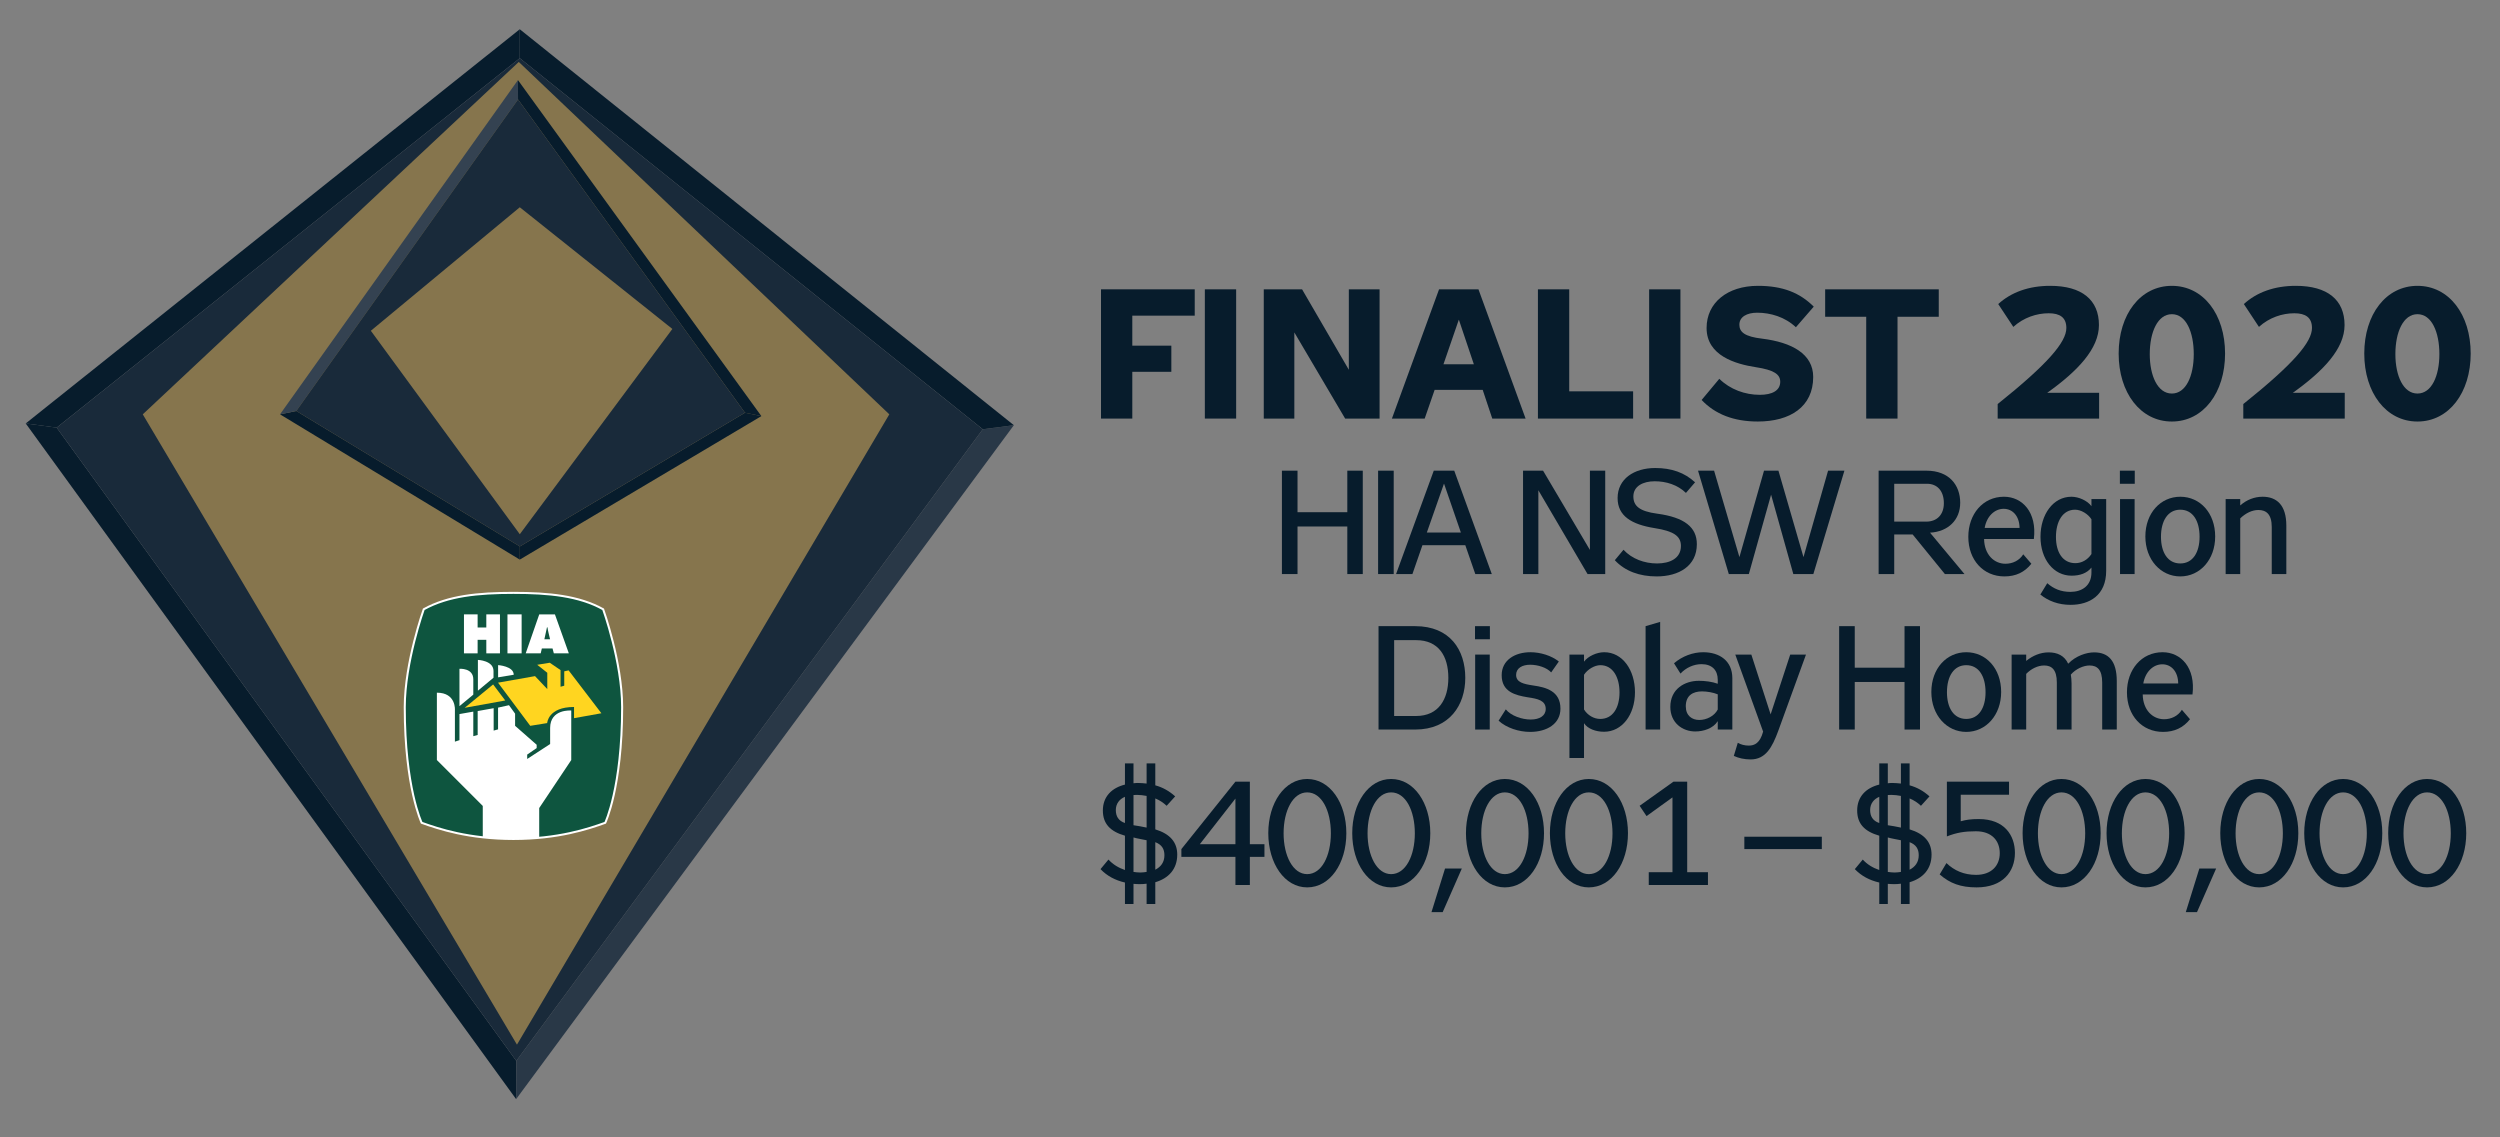 <svg xmlns="http://www.w3.org/2000/svg" xmlns:xlink="http://www.w3.org/1999/xlink" id="Layer_1" x="0px" y="0px" width="611px" height="278px" viewBox="0 0 611 278" xml:space="preserve"><rect x="0" y="0" width="611" height="278" fill="#808080" stroke="none"/><rect x="-35" y="-27.56" display="none" fill="#FFFFFF" width="709.819" height="485.762"></rect><path fill="#0F2439" d="M127.034,7.149l120.751,96.773L127.034,7.149z"></path><path fill="#0F2439" d="M6.284,103.487l120.75-96.338L6.284,103.487z"></path><polygon fill="#071C2C" points="126.179,259.28 126.14,268.626 6.283,103.487 13.85,104.514 "></polygon><polygon fill="#293847" points="240.19,104.913 247.784,103.923 126.141,268.626 126.179,259.279 "></polygon><polygon fill="#071C2C" points="13.85,104.514 6.284,103.487 127.034,7.149 127.025,14.219 "></polygon><polygon fill="#071C2C" points="127.025,14.219 127.034,7.149 247.784,103.922 240.19,104.912 "></polygon><polygon fill="#192A3A" points="127.025,14.219 240.19,104.912 126.179,259.28 13.85,104.514 "></polygon><polygon fill="#86754D" points="126.787,15.138 34.893,101.262 126.344,255.31 217.347,101.262 "></polygon><path fill="#0F2439" d="M126.586,19.571l59.495,82.127L126.586,19.571z"></path><path fill="#193D62" d="M68.435,101.264l58.151-81.693L68.435,101.264z"></path><polygon fill="#071C2C" points="127.047,133.549 127.033,136.769 68.436,101.264 72.408,100.444 "></polygon><polygon fill="#344251" points="72.409,100.444 68.435,101.264 126.586,19.571 126.606,24.305 "></polygon><polygon fill="#071C2C" points="182.069,100.87 186.081,101.698 127.033,136.768 127.047,133.55 "></polygon><polygon fill="#071C2C" points="126.607,24.305 126.586,19.571 186.081,101.698 182.069,100.869 "></polygon><polygon fill="#192A3A" points="126.607,24.305 182.069,100.869 127.047,133.549 72.409,100.444 "></polygon><polygon fill="#86754D" points="127.037,50.655 90.634,80.84 127.037,130.563 164.326,80.395 "></polygon><g>	<defs>		<rect id="SVGID_1_" x="-35" y="-27.56" width="712.94" height="487.56"></rect>	</defs>	<clipPath id="SVGID_2_">		<use xlink:href="#SVGID_1_"></use>	</clipPath>	<path clip-path="url(#SVGID_2_)" fill="#0E553F" d="M125.498,205.042c-10.949,0-18.273-2.453-22.445-3.953  c0,0-4.131-8.61-4.131-28.248c0-11.024,4.644-23.934,4.644-23.934c5.928-3.289,13.242-4.01,21.932-4.01h-0.021  c8.69,0,16.003,0.721,21.931,4.01c0,0,4.644,12.91,4.644,23.934c0,19.638-4.131,28.248-4.131,28.248  c-4.172,1.5-11.496,3.953-22.444,3.953H125.498z"></path>	<path clip-path="url(#SVGID_2_)" fill="none" stroke="#FFFFFF" stroke-width="0.5" d="M125.498,205.042  c-10.949,0-18.273-2.453-22.445-3.953c0,0-4.131-8.61-4.131-28.248c0-11.024,4.644-23.934,4.644-23.934  c5.928-3.289,13.242-4.01,21.932-4.01h-0.021c8.69,0,16.003,0.721,21.931,4.01c0,0,4.644,12.91,4.644,23.934  c0,19.638-4.131,28.248-4.131,28.248c-4.172,1.5-11.496,3.953-22.444,3.953H125.498z"></path>	<polygon clip-path="url(#SVGID_2_)" fill="#FFFFFF" points="113.393,150.151 116.731,150.151 116.731,153.36 118.855,153.36   118.855,150.151 122.191,150.151 122.191,159.68 118.855,159.68 118.855,156.37 116.731,156.37 116.731,159.68 113.393,159.68  "></polygon>	<rect x="124.023" y="150.151" clip-path="url(#SVGID_2_)" fill="#FFFFFF" width="3.463" height="9.529"></rect>	<path clip-path="url(#SVGID_2_)" fill="#FFFFFF" d="M132.149,159.68h-3.666l3.31-9.529h3.83l3.401,9.529h-3.666l-0.317-1.189  h-2.615L132.149,159.68z M134.437,156.229l-0.404-1.68c-0.102-0.404-0.164-0.82-0.229-1.224h-0.125l-0.633,2.904H134.437z"></path>	<polygon clip-path="url(#SVGID_2_)" fill="#FFD520" points="120.523,167.276 113.572,172.987 123.479,171.2  "></polygon>	<path clip-path="url(#SVGID_2_)" fill="#FFD520" d="M121.714,166.846l7.877,10.545l4.138-0.668c0,0,0.19-3.936,6.565-3.936v2.735  l6.685-1.201l-8.01-10.479l-1.066,0.232v3.512l-0.904,0.26v-4.074l-2.635-1.799l-3.07,0.5l2.463,1.953v3.986l-2.997-3.17  L121.714,166.846z"></path>	<path clip-path="url(#SVGID_2_)" fill="#FFFFFF" d="M112.291,172.575v-9.121c0,0,3.383-0.258,3.383,2.578v3.738L112.291,172.575z"></path>	<path clip-path="url(#SVGID_2_)" fill="#FFFFFF" d="M116.797,168.803v-7.522c0,0,3.817,0.135,3.817,2.715v1.637L116.797,168.803z"></path>	<path clip-path="url(#SVGID_2_)" fill="#FFFFFF" d="M121.737,165.543v-2.992c0,0,3.817,0.254,3.817,2.357L121.737,165.543z"></path>	<path clip-path="url(#SVGID_2_)" fill="#FFFFFF" d="M131.782,204.756v-7.27l7.832-11.728v-12.106c0,0-5.162-0.443-5.162,4.272  v3.918l-5.608,3.65v-1.07l2.317-1.59v-0.812l-5.273-4.629v-2.971l-1.492-2.068l-2.67,0.59v5.318l-1.078,0.299v-5.475l-3.906,0.701  v5.844l-1.069,0.297v-6.004l-3.383,0.598v6.377l-1.111,0.367v-7.678c0,0,0.366-4.293-4.406-4.293v16.465l11.215,11.215v7.664  c2.28,0.252,4.777,0.404,7.5,0.404C127.742,205.042,129.833,204.932,131.782,204.756"></path>	<polygon clip-path="url(#SVGID_2_)" fill="#071C2C" points="269.086,102.301 269.086,70.711 291.99,70.711 291.99,77.146   276.735,77.146 276.735,84.481 286.275,84.481 286.275,90.871 276.735,90.871 276.735,102.301  "></polygon>	<rect x="294.465" y="70.712" clip-path="url(#SVGID_2_)" fill="#071C2C" width="7.649" height="31.589"></rect>	<polygon clip-path="url(#SVGID_2_)" fill="#071C2C" points="328.754,102.301 316.335,81.241 316.335,102.301 308.865,102.301   308.865,70.711 318.225,70.711 329.654,90.375 329.654,70.711 337.169,70.711 337.169,102.301  "></polygon>	<path clip-path="url(#SVGID_2_)" fill="#071C2C" d="M350.625,95.281l-2.431,7.019h-8.01l11.52-31.588h9.63l11.52,31.588h-8.145  l-2.34-7.019H350.625z M352.784,89.026h7.425l-3.645-10.845h-0.045L352.784,89.026z"></path>	<polygon clip-path="url(#SVGID_2_)" fill="#071C2C" points="375.869,70.712 383.519,70.712 383.519,95.641 399.133,95.641   399.133,102.301 375.869,102.301  "></polygon>	<rect x="403.049" y="70.712" clip-path="url(#SVGID_2_)" fill="#071C2C" width="7.649" height="31.589"></rect>	<path clip-path="url(#SVGID_2_)" fill="#071C2C" d="M435.088,93.301c0-1.845-1.574-2.88-5.938-3.555  c-4.95-0.764-12.061-2.79-12.061-9.584c0-6.165,5.085-10.304,12.555-10.304c6.075,0,10.26,1.71,13.635,5.085l-4.365,5.039  c-2.655-2.52-6.21-3.555-9.449-3.555c-2.564,0-4.365,1.035-4.365,2.925c0,1.8,1.305,2.925,5.58,3.42  c7.244,0.9,12.464,3.735,12.464,9.359c0,7.29-5.624,10.89-13.544,10.89c-5.895,0-10.439-1.8-13.725-5.265l4.32-5.175  c2.654,2.611,6.3,3.915,9.899,3.915C433.109,96.496,435.088,95.46,435.088,93.301"></path>	<polygon clip-path="url(#SVGID_2_)" fill="#071C2C" points="446.068,77.417 446.068,70.712 473.832,70.712 473.832,77.417   463.754,77.417 463.754,102.301 456.103,102.301 456.103,77.417  "></polygon>	<path clip-path="url(#SVGID_2_)" fill="#071C2C" d="M513.026,96.001v6.3h-24.794v-3.555c12.33-9.854,16.784-15.165,16.784-18.584  c0-2.565-1.574-3.6-4.319-3.6c-2.925,0-6.12,1.035-8.64,3.33l-3.689-5.58c3.149-2.88,7.47-4.455,12.689-4.455  c7.74,0,11.924,3.42,11.924,9.584c0,5.76-5.13,11.206-12.644,16.56H513.026z"></path>	<path clip-path="url(#SVGID_2_)" fill="#071C2C" d="M543.807,86.416c0,9.54-5.311,16.605-13.005,16.605  s-13.004-7.065-13.004-16.605c0-9.584,5.31-16.558,13.004-16.558S543.807,76.832,543.807,86.416 M525.402,86.552  c0,5.31,1.936,9.629,5.399,9.629c3.465,0,5.354-4.319,5.354-9.629c0-5.4-1.89-9.765-5.354-9.765  C527.338,76.787,525.402,81.151,525.402,86.552"></path>	<path clip-path="url(#SVGID_2_)" fill="#071C2C" d="M573.056,96.001v6.3h-24.794v-3.555c12.33-9.854,16.784-15.165,16.784-18.584  c0-2.565-1.574-3.6-4.319-3.6c-2.925,0-6.12,1.035-8.64,3.33l-3.689-5.58c3.149-2.88,7.47-4.455,12.689-4.455  c7.74,0,11.924,3.42,11.924,9.584c0,5.76-5.13,11.206-12.644,16.56H573.056z"></path>	<path clip-path="url(#SVGID_2_)" fill="#071C2C" d="M603.836,86.416c0,9.54-5.311,16.605-13.005,16.605  s-13.004-7.065-13.004-16.605c0-9.584,5.31-16.558,13.004-16.558S603.836,76.832,603.836,86.416 M585.432,86.552  c0,5.31,1.936,9.629,5.399,9.629c3.465,0,5.354-4.319,5.354-9.629c0-5.4-1.89-9.765-5.354-9.765  C587.367,76.787,585.432,81.151,585.432,86.552"></path>	<polygon clip-path="url(#SVGID_2_)" fill="#071C2C" points="317.115,140.301 313.3,140.301 313.3,115.032 317.115,115.032   317.115,125.183 329.281,125.183 329.281,115.032 333.061,115.032 333.061,140.301 329.281,140.301 329.281,128.674   317.115,128.674  "></polygon>	<rect x="336.808" y="115.032" clip-path="url(#SVGID_2_)" fill="#071C2C" width="3.815" height="25.269"></rect>	<path clip-path="url(#SVGID_2_)" fill="#071C2C" d="M347.643,133.246l-2.448,7.054H341.2l9.214-25.268h5.003l9.179,25.268h-4.031  l-2.446-7.054H347.643z M348.722,130.15h8.315l-4.104-11.915h-0.036L348.722,130.15z"></path>	<polygon clip-path="url(#SVGID_2_)" fill="#071C2C" points="387.997,140.301 375.976,119.82 375.976,140.301 372.231,140.301   372.231,115.032 377.126,115.032 388.573,134.397 388.573,115.032 392.316,115.032 392.316,140.301  "></polygon>	<path clip-path="url(#SVGID_2_)" fill="#071C2C" d="M410.82,133.426c0-2.412-1.8-3.636-6.443-4.355  c-5.615-0.901-9.035-2.953-9.035-7.343c0-4.68,4.031-7.344,9.179-7.344c4.032,0,7.163,1.116,9.755,3.492l-2.231,2.591  c-2.052-1.979-4.823-2.843-7.631-2.843c-2.844,0-5.22,1.188-5.22,3.707c0,2.304,1.476,3.636,5.831,4.212  c6.659,0.9,9.684,3.312,9.684,7.451c0,5.328-4.392,7.883-9.826,7.883c-4.141,0-7.704-1.26-10.224-3.96l2.124-2.555  c2.052,2.231,5.111,3.347,8.207,3.347C408.156,137.708,410.82,136.449,410.82,133.426"></path>	<polygon clip-path="url(#SVGID_2_)" fill="#071C2C" points="440.771,136.161 446.782,115.032 450.777,115.032 443.183,140.301   438.287,140.301 432.852,120.899 427.417,140.301 422.521,140.301 414.999,115.032 418.922,115.032 425.112,136.161   431.125,115.032 434.651,115.032  "></polygon>	<path clip-path="url(#SVGID_2_)" fill="#071C2C" d="M470.832,115.032c5.507,0,8.243,3.491,8.243,7.847  c0,4.175-2.916,7.055-7.38,7.307l8.424,10.114h-4.788l-7.883-9.682h-4.499v9.682h-3.815v-25.268H470.832z M475.079,122.987  c0-3.168-1.764-4.752-4.104-4.752h-8.026v9.251h7.811C473.424,127.486,475.079,125.758,475.079,122.987"></path>	<path clip-path="url(#SVGID_2_)" fill="#071C2C" d="M489.876,140.876c-5.111,0-8.819-3.959-8.819-9.682  c0-5.544,3.563-9.791,8.711-9.791c4.5,0,8.1,3.815,7.308,10.33h-12.167c0.072,3.816,2.448,6.048,5.22,6.048  c1.728,0,3.384-0.756,4.355-2.304l1.979,2.304C494.808,139.869,492.647,140.876,489.876,140.876 M489.696,124.354  c-2.231,0-4.176,1.872-4.644,4.68h8.53C493.549,126.083,491.855,124.354,489.696,124.354"></path>	<path clip-path="url(#SVGID_2_)" fill="#071C2C" d="M514.75,139.508c0,6.012-4.104,8.316-8.711,8.316  c-2.951,0-5.435-0.937-7.379-2.521l1.692-2.771c1.548,1.368,3.348,2.124,5.651,2.124c2.808,0,5.146-1.476,5.146-4.751v-1.189  c-1.115,1.405-2.843,1.98-4.859,1.98c-4.391,0-7.595-3.995-7.595-9.502c0-5.472,3.096-9.791,7.56-9.791  c1.764,0,3.887,0.936,4.895,2.304v-1.728h3.6V139.508z M507.155,124.57c-3.06,0-4.68,2.916-4.68,6.659  c0,3.78,1.657,6.407,4.752,6.407c1.512,0,2.988-0.792,3.923-2.231v-8.495C510.287,125.579,508.595,124.57,507.155,124.57"></path>	<path clip-path="url(#SVGID_2_)" fill="#071C2C" d="M521.735,118.235h-3.637v-3.203h3.637V118.235z M521.699,140.301h-3.563V121.98  h3.563V140.301z"></path>	<path clip-path="url(#SVGID_2_)" fill="#071C2C" d="M532.859,140.877c-4.787,0-8.531-4.104-8.531-9.755  c0-5.76,3.744-9.719,8.531-9.719c4.823,0,8.531,3.959,8.531,9.719C541.391,136.773,537.683,140.877,532.859,140.877   M532.859,124.57c-3.022,0-4.716,2.7-4.716,6.624c0,3.815,1.656,6.515,4.716,6.515c3.061,0,4.716-2.7,4.716-6.515  C537.575,127.27,535.92,124.57,532.859,124.57"></path>	<path clip-path="url(#SVGID_2_)" fill="#071C2C" d="M547.511,121.979v1.548c1.548-1.368,3.456-2.124,5.472-2.124  c3.455,0,5.796,2.052,5.796,7.055V140.3h-3.564v-11.482c0-3.168-1.367-4.176-3.275-4.176c-1.584,0-3.168,0.828-4.428,2.052V140.3  h-3.563v-18.321H547.511z"></path>	<path clip-path="url(#SVGID_2_)" fill="#071C2C" d="M345.877,178.301h-8.963v-25.269h8.963c8.494,0,12.238,5.795,12.238,12.634  C358.115,172.325,354.264,178.301,345.877,178.301 M346.093,156.451h-5.363v18.538h5.363c5.507,0,7.883-4.103,7.883-9.323  C353.976,160.411,351.636,156.451,346.093,156.451"></path>	<path clip-path="url(#SVGID_2_)" fill="#071C2C" d="M364.129,156.235h-3.636v-3.203h3.636V156.235z M364.093,178.301h-3.563V159.98  h3.563V178.301z"></path>	<path clip-path="url(#SVGID_2_)" fill="#071C2C" d="M373.38,170.418c-3.06-0.504-6.371-1.332-6.371-5.399  c0-3.708,3.275-5.616,7.02-5.616c2.447,0,5.147,0.828,6.947,2.268l-1.872,2.664c-1.079-1.188-3.239-1.872-5.147-1.872  c-1.907,0-3.42,0.828-3.42,2.483c0,1.836,1.836,2.232,4.212,2.592c3.096,0.432,6.623,1.368,6.623,5.651  c0,3.744-3.347,5.688-7.415,5.688c-2.735,0-5.759-0.972-7.703-2.736l1.764-2.772c1.26,1.584,3.96,2.485,6.084,2.485  c2.159,0,3.672-0.901,3.672-2.592C377.772,171.21,375.864,170.777,373.38,170.418"></path>	<path clip-path="url(#SVGID_2_)" fill="#071C2C" d="M383.57,185.248v-25.269h3.563v1.728c0.973-1.332,3.132-2.304,4.932-2.304  c4.465,0,7.523,4.32,7.523,9.791c0,5.507-3.168,9.647-7.559,9.647c-2.017,0-3.996-0.72-4.896-2.088v8.495H383.57z M387.133,164.91  v8.495c0.9,1.44,2.448,2.304,3.96,2.304c3.061,0,4.715-2.699,4.715-6.48c0-3.707-1.619-6.659-4.679-6.659  C389.725,162.57,387.997,163.579,387.133,164.91"></path>	<polygon clip-path="url(#SVGID_2_)" fill="#071C2C" points="405.744,151.988 405.744,178.3 402.182,178.3 402.182,153.032  "></polygon>	<path clip-path="url(#SVGID_2_)" fill="#071C2C" d="M419.819,178.301v-2.052c-1.116,1.763-3.42,2.519-5.508,2.519  c-3.059,0-6.083-2.051-6.083-6.01c0-4.356,3.491-6.372,6.984-6.372c1.475,0,3.238,0.216,4.606,0.72v-0.971  c0-2.376-1.439-3.817-3.96-3.817c-1.908,0-3.814,0.864-5.146,2.304l-1.584-2.52c2.015-1.727,4.606-2.699,7.127-2.699  c4.031,0,7.127,2.124,7.127,6.335v12.563H419.819z M419.819,169.698c-1.116-0.469-2.664-0.721-3.852-0.721  c-2.196,0-3.96,0.973-3.96,3.636c0,2.304,1.512,3.348,3.312,3.348c1.729,0,3.672-0.936,4.5-2.556V169.698z"></path>	<path clip-path="url(#SVGID_2_)" fill="#071C2C" d="M424.104,159.979h3.924l4.715,14.613l4.788-14.613h3.852l-6.803,18.717  c-1.44,3.887-3.024,6.911-6.732,6.911c-1.512,0-2.951-0.323-4.102-0.863l0.971-3.204c0.756,0.432,1.656,0.684,2.7,0.684  c1.403,0,2.735-0.612,3.491-3.42L424.104,159.979z"></path>	<polygon clip-path="url(#SVGID_2_)" fill="#071C2C" points="453.301,178.301 449.486,178.301 449.486,153.032 453.301,153.032   453.301,163.183 465.467,163.183 465.467,153.032 469.246,153.032 469.246,178.301 465.467,178.301 465.467,166.674   453.301,166.674  "></polygon>	<path clip-path="url(#SVGID_2_)" fill="#071C2C" d="M480.552,178.877c-4.787,0-8.531-4.104-8.531-9.755  c0-5.76,3.744-9.719,8.531-9.719c4.823,0,8.531,3.959,8.531,9.719C489.083,174.773,485.375,178.877,480.552,178.877   M480.552,162.57c-3.022,0-4.716,2.7-4.716,6.624c0,3.815,1.656,6.515,4.716,6.515c3.061,0,4.716-2.7,4.716-6.515  C485.268,165.27,483.612,162.57,480.552,162.57"></path>	<path clip-path="url(#SVGID_2_)" fill="#071C2C" d="M513.777,178.301v-11.482c0-3.168-1.224-4.176-3.096-4.176  c-1.476,0-3.348,0.828-4.571,2.231c0.107,0.685,0.18,1.405,0.18,2.197v11.23h-3.6v-11.482c0-3.168-1.26-4.176-3.096-4.176  c-1.584,0-3.203,0.828-4.392,2.052v13.606h-3.563v-18.321h3.563v1.548c1.584-1.296,3.492-2.088,5.472-2.088  c2.195,0,3.888,0.827,4.788,2.771c1.871-1.944,4.5-2.771,6.336-2.771c3.455,0,5.542,2.015,5.542,7.018v11.843H513.777z"></path>	<path clip-path="url(#SVGID_2_)" fill="#071C2C" d="M528.646,178.876c-5.111,0-8.819-3.959-8.819-9.682  c0-5.544,3.563-9.791,8.711-9.791c4.5,0,8.1,3.815,7.308,10.33h-12.167c0.072,3.816,2.448,6.048,5.22,6.048  c1.728,0,3.384-0.756,4.355-2.304l1.98,2.304C533.578,177.869,531.418,178.876,528.646,178.876 M528.467,162.354  c-2.232,0-4.176,1.872-4.644,4.68h8.53C532.319,164.083,530.626,162.354,528.467,162.354"></path>	<path clip-path="url(#SVGID_2_)" fill="#071C2C" d="M277.027,186.568v4.86c0.324-0.037,0.683-0.073,1.044-0.073  c0.756,0,1.475,0.073,2.159,0.145v-4.932h2.124v5.363c1.836,0.504,3.42,1.405,4.859,2.701l-2.088,2.303  c-0.792-0.755-1.727-1.368-2.771-1.799v7.558c3.636,1.116,5.363,3.168,5.363,6.155c0,3.636-2.195,5.831-5.363,6.768v5.327h-2.124  v-4.968c-0.539,0.073-1.115,0.109-1.655,0.109s-1.044-0.036-1.548-0.072v4.931h-2.088v-5.256c-2.376-0.539-4.392-1.619-5.975-3.275  l1.944-2.34c1.08,1.189,2.447,2.016,4.031,2.556v-8.387c-3.636-1.044-5.399-2.951-5.399-6.155c0-3.419,2.196-5.543,5.399-6.335  v-5.184H277.027z M274.939,201.146v-6.407c-1.367,0.576-2.231,1.692-2.231,3.24C272.708,199.455,273.321,200.606,274.939,201.146   M277.892,194.271c-0.288,0-0.576,0-0.864,0.036v7.379c0.9,0.145,2.16,0.325,3.203,0.577v-7.74  C279.475,194.38,278.647,194.271,277.892,194.271 M280.23,205.358c-0.936-0.216-2.268-0.396-3.203-0.684v8.423  c0.54,0.072,1.08,0.144,1.656,0.144c0.539,0,1.043-0.072,1.547-0.144V205.358z M282.354,205.826v6.731  c1.332-0.684,2.231-1.799,2.231-3.528C284.585,207.481,283.938,206.438,282.354,205.826"></path>	<path clip-path="url(#SVGID_2_)" fill="#071C2C" d="M305.466,206.33h3.564v3.096h-3.564v6.875h-3.527v-6.875h-13.21v-1.908  l13.21-16.486h3.527V206.33z M301.938,195.172l-8.711,11.158h8.711V195.172z"></path>	<path clip-path="url(#SVGID_2_)" fill="#071C2C" d="M329.045,203.63c0,7.416-3.995,13.247-9.574,13.247  c-5.508,0-9.503-5.831-9.503-13.247c0-7.415,3.995-13.246,9.503-13.246C325.05,190.384,329.045,196.215,329.045,203.63   M313.711,203.666c0,5.472,2.268,9.971,5.76,9.971c3.563,0,5.794-4.499,5.794-9.971c0-5.543-2.231-10.007-5.794-10.007  C315.979,193.659,313.711,198.123,313.711,203.666"></path>	<path clip-path="url(#SVGID_2_)" fill="#071C2C" d="M349.565,203.63c0,7.416-3.995,13.247-9.574,13.247  c-5.508,0-9.503-5.831-9.503-13.247c0-7.415,3.995-13.246,9.503-13.246C345.57,190.384,349.565,196.215,349.565,203.63   M334.231,203.666c0,5.472,2.269,9.971,5.76,9.971c3.563,0,5.795-4.499,5.795-9.971c0-5.543-2.231-10.007-5.795-10.007  C336.5,193.659,334.231,198.123,334.231,203.666"></path>	<polygon clip-path="url(#SVGID_2_)" fill="#071C2C" points="357.271,212.27 352.592,222.923 349.855,222.923 353.168,212.27  "></polygon>	<path clip-path="url(#SVGID_2_)" fill="#071C2C" d="M377.356,203.63c0,7.416-3.995,13.247-9.574,13.247  c-5.508,0-9.503-5.831-9.503-13.247c0-7.415,3.995-13.246,9.503-13.246C373.361,190.384,377.356,196.215,377.356,203.63   M362.022,203.666c0,5.472,2.269,9.971,5.76,9.971c3.563,0,5.795-4.499,5.795-9.971c0-5.543-2.231-10.007-5.795-10.007  C364.291,193.659,362.022,198.123,362.022,203.666"></path>	<path clip-path="url(#SVGID_2_)" fill="#071C2C" d="M397.876,203.63c0,7.416-3.995,13.247-9.574,13.247  c-5.508,0-9.503-5.831-9.503-13.247c0-7.415,3.995-13.246,9.503-13.246C393.881,190.384,397.876,196.215,397.876,203.63   M382.542,203.666c0,5.472,2.269,9.971,5.76,9.971c3.563,0,5.795-4.499,5.795-9.971c0-5.543-2.231-10.007-5.795-10.007  C384.811,193.659,382.542,198.123,382.542,203.666"></path>	<polygon clip-path="url(#SVGID_2_)" fill="#071C2C" points="417.425,216.301 402.955,216.301 402.955,213.168 408.75,213.168   408.75,194.884 402.415,199.455 400.723,196.936 409.002,191.032 412.35,191.032 412.35,213.168 417.425,213.168  "></polygon>	<rect x="426.318" y="204.494" clip-path="url(#SVGID_2_)" fill="#071C2C" width="18.934" height="3.023"></rect>	<path clip-path="url(#SVGID_2_)" fill="#071C2C" d="M461.381,186.568v4.86c0.324-0.037,0.684-0.073,1.044-0.073  c0.756,0,1.476,0.073,2.159,0.145v-4.932h2.124v5.363c1.836,0.504,3.42,1.405,4.859,2.701l-2.088,2.303  c-0.792-0.755-1.728-1.368-2.771-1.799v7.558c3.636,1.116,5.363,3.168,5.363,6.155c0,3.636-2.195,5.831-5.363,6.768v5.327h-2.124  v-4.968c-0.539,0.073-1.115,0.109-1.655,0.109s-1.044-0.036-1.548-0.072v4.931h-2.088v-5.256c-2.376-0.539-4.392-1.619-5.975-3.275  l1.943-2.34c1.08,1.189,2.447,2.016,4.031,2.556v-8.387c-3.636-1.044-5.398-2.951-5.398-6.155c0-3.419,2.195-5.543,5.398-6.335  v-5.184H461.381z M459.293,201.146v-6.407c-1.367,0.576-2.23,1.692-2.23,3.24C457.063,199.455,457.674,200.606,459.293,201.146   M462.245,194.271c-0.288,0-0.576,0-0.864,0.036v7.379c0.9,0.145,2.16,0.325,3.203,0.577v-7.74  C463.828,194.38,463.001,194.271,462.245,194.271 M464.584,205.358c-0.936-0.216-2.268-0.396-3.203-0.684v8.423  c0.54,0.072,1.08,0.144,1.656,0.144c0.539,0,1.043-0.072,1.547-0.144V205.358z M466.708,205.826v6.731  c1.332-0.684,2.231-1.799,2.231-3.528C468.939,207.481,468.292,206.438,466.708,205.826"></path>	<path clip-path="url(#SVGID_2_)" fill="#071C2C" d="M491.009,191.032v3.203h-11.807v6.48c1.296-0.361,2.52-0.54,4.392-0.54  c6.299,0,8.854,3.995,8.854,8.279c0,4.607-2.987,8.423-9.358,8.423c-3.888,0-6.516-0.972-9.035-3.168l1.655-2.772  c1.908,1.836,4.284,2.88,7.236,2.88c3.851,0,5.795-2.34,5.795-5.292c0-2.987-1.872-5.363-5.832-5.363  c-2.771,0-4.714,0.324-7.09,1.26v-13.39H491.009z"></path>	<path clip-path="url(#SVGID_2_)" fill="#071C2C" d="M513.399,203.63c0,7.416-3.995,13.247-9.574,13.247  c-5.508,0-9.503-5.831-9.503-13.247c0-7.415,3.995-13.246,9.503-13.246C509.404,190.384,513.399,196.215,513.399,203.63   M498.065,203.666c0,5.472,2.269,9.971,5.76,9.971c3.563,0,5.796-4.499,5.796-9.971c0-5.543-2.232-10.007-5.796-10.007  C500.334,193.659,498.065,198.123,498.065,203.666"></path>	<path clip-path="url(#SVGID_2_)" fill="#071C2C" d="M533.919,203.63c0,7.416-3.995,13.247-9.574,13.247  c-5.508,0-9.503-5.831-9.503-13.247c0-7.415,3.995-13.246,9.503-13.246C529.924,190.384,533.919,196.215,533.919,203.63   M518.585,203.666c0,5.472,2.269,9.971,5.76,9.971c3.563,0,5.795-4.499,5.795-9.971c0-5.543-2.231-10.007-5.795-10.007  C520.854,193.659,518.585,198.123,518.585,203.666"></path>	<polygon clip-path="url(#SVGID_2_)" fill="#071C2C" points="541.624,212.27 536.945,222.923 534.209,222.923 537.521,212.27  "></polygon>	<path clip-path="url(#SVGID_2_)" fill="#071C2C" d="M561.71,203.63c0,7.416-3.995,13.247-9.574,13.247  c-5.508,0-9.503-5.831-9.503-13.247c0-7.415,3.995-13.246,9.503-13.246C557.715,190.384,561.71,196.215,561.71,203.63   M546.376,203.666c0,5.472,2.269,9.971,5.76,9.971c3.563,0,5.795-4.499,5.795-9.971c0-5.543-2.231-10.007-5.795-10.007  C548.645,193.659,546.376,198.123,546.376,203.666"></path>	<path clip-path="url(#SVGID_2_)" fill="#071C2C" d="M582.23,203.63c0,7.416-3.995,13.247-9.574,13.247  c-5.508,0-9.503-5.831-9.503-13.247c0-7.415,3.995-13.246,9.503-13.246C578.235,190.384,582.23,196.215,582.23,203.63   M566.896,203.666c0,5.472,2.268,9.971,5.76,9.971c3.563,0,5.795-4.499,5.795-9.971c0-5.543-2.231-10.007-5.795-10.007  C569.164,193.659,566.896,198.123,566.896,203.666"></path>	<path clip-path="url(#SVGID_2_)" fill="#071C2C" d="M602.75,203.63c0,7.416-3.995,13.247-9.574,13.247  c-5.508,0-9.503-5.831-9.503-13.247c0-7.415,3.995-13.246,9.503-13.246C598.755,190.384,602.75,196.215,602.75,203.63   M587.416,203.666c0,5.472,2.268,9.971,5.76,9.971c3.563,0,5.795-4.499,5.795-9.971c0-5.543-2.231-10.007-5.795-10.007  C589.684,193.659,587.416,198.123,587.416,203.666"></path></g></svg>